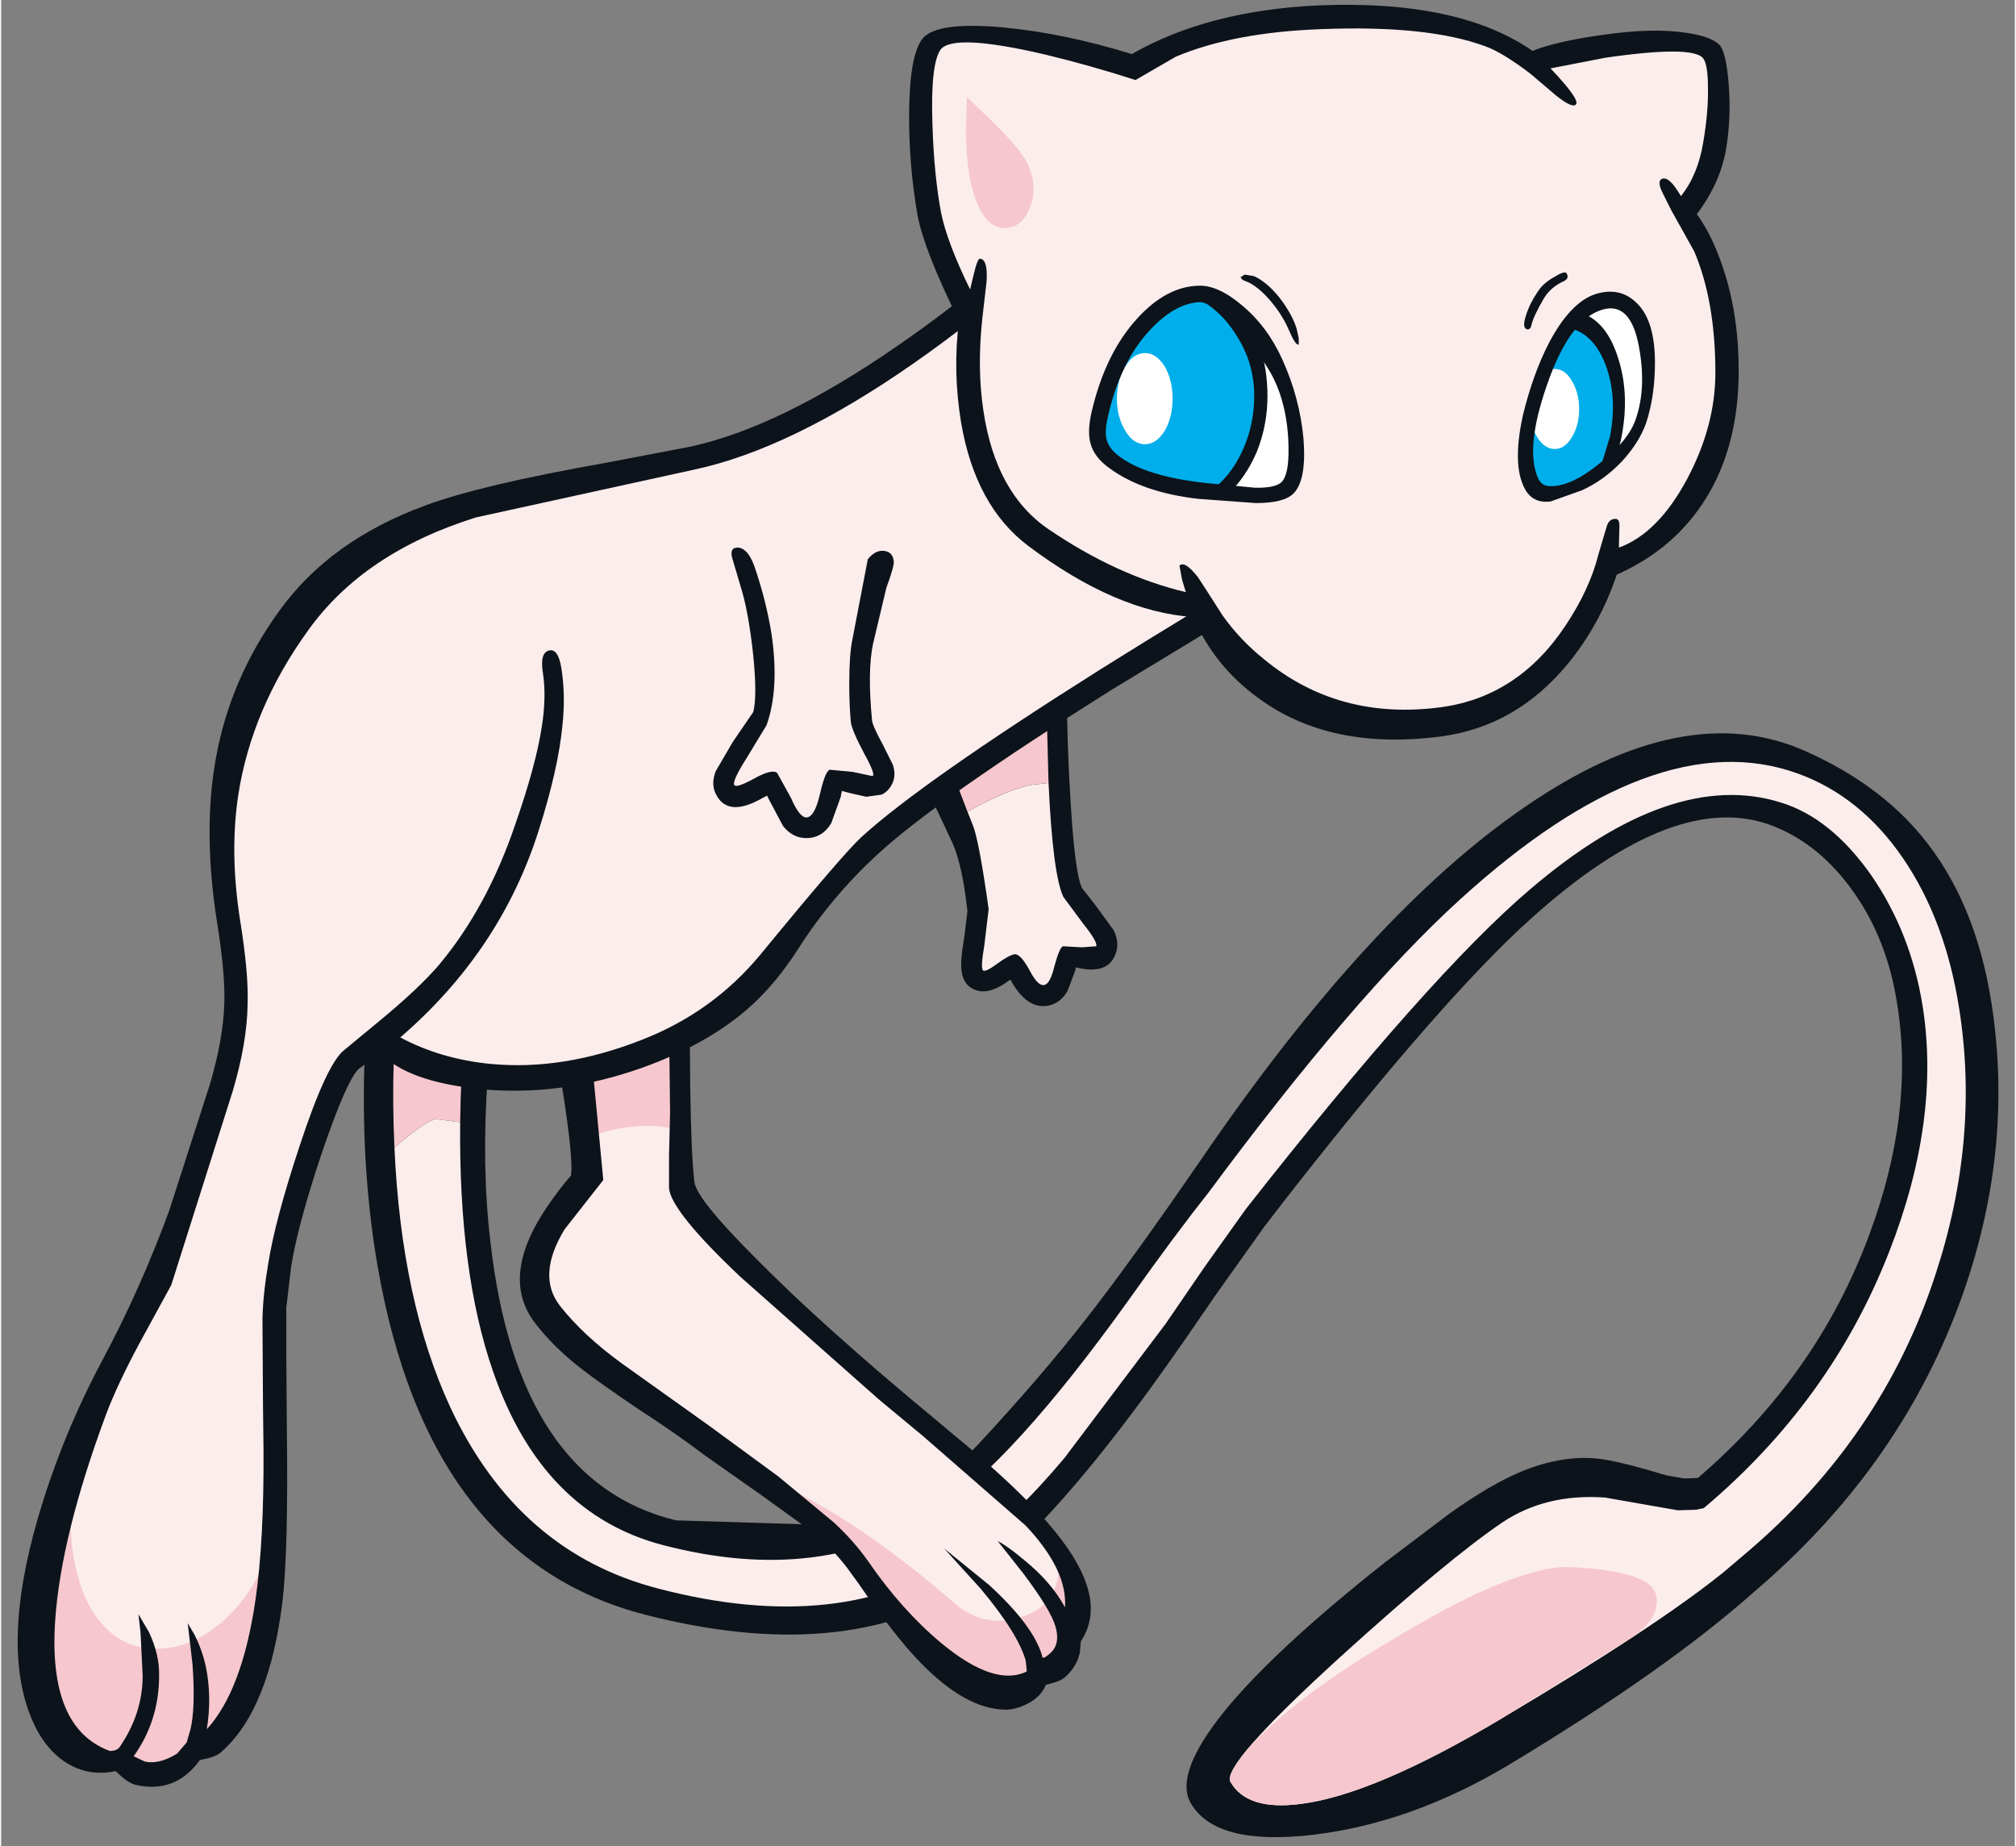 <?xml version='1.0' encoding='utf-8'?>
<svg xmlns="http://www.w3.org/2000/svg" version="1.1" width="190px" height="174px" viewBox="-1.6 -0.45 189.95 174.15"><rect x="-1.6" y="-0.45" width="189.95" height="174.15" fill="#808080" stroke="none"/><g><path fill="#0d131a" d="M84.2 71.1 L98.9 60.15 98.9 64.05 Q98.95 70.1 99.3 75.5 99.7 81.95 100.35 83.3 L101.6 84.9 103.35 87.3 Q103.9 88.45 103.55 89.45 102.85 91.55 99.8 90.8 L99.75 90.8 99.75 91.0 99.0 93.0 Q98.35 94.15 97.2 94.4 95.15 94.8 93.6 91.95 L93.45 92.05 Q91.75 93.3 90.55 93.0 89.2 92.65 89.0 91.15 88.85 90.25 89.25 87.95 L89.55 85.5 Q89.1 81.35 88.2 79.2 L86.35 75.25 85.0 72.55 84.2 71.1"/><path fill="#fceded" d="M95.85 73.55 L97.2 73.4 Q97.6 82.05 98.6 84.15 L100.45 86.65 Q101.85 88.4 101.7 88.8 L100.35 88.9 98.55 88.8 Q98.2 89.0 97.75 90.7 97.35 92.35 96.8 92.45 96.2 92.6 95.4 91.05 94.55 89.5 94.0 89.55 93.45 89.65 92.35 90.45 91.35 91.2 91.05 91.1 90.75 91.0 91.15 88.65 L91.55 85.3 Q90.65 78.85 90.05 77.35 L89.55 76.1 Q93.75 73.8 95.85 73.55"/><path fill="#f6c7ce" d="M97.2 73.4 L95.85 73.55 Q93.75 73.8 89.55 76.1 L87.55 70.9 96.95 64.05 97.2 73.4"/><path fill="#0d131a" d="M186.15 94.2 Q188.35 108.35 183.1 122.55 177.3 138.15 163.8 149.65 155.5 157.05 140.55 166.05 131.4 171.5 122.2 172.6 112.95 173.7 110.6 169.6 109.05 166.85 113.75 161.0 118.45 155.2 128.95 146.9 L134.9 142.4 Q139.0 139.45 142.15 138.2 146.3 136.6 149.85 137.25 151.85 137.6 155.45 138.7 L157.15 139.0 158.45 138.95 Q169.7 129.3 174.6 116.05 178.9 104.55 177.25 94.25 176.3 88.05 173.0 83.5 169.9 79.2 165.65 77.5 156.45 73.8 142.7 86.2 134.45 93.6 119.75 112.4 L117.55 115.25 113.1 121.5 110.0 126.0 Q97.4 144.2 89.35 149.3 77.7 156.6 59.15 151.85 38.65 146.55 33.9 118.9 32.4 110.2 32.65 100.35 L33.25 91.95 34.4 90.05 45.45 91.3 45.1 93.35 Q44.6 96.5 44.3 101.05 43.7 109.45 44.55 116.65 47.1 139.3 62.05 142.95 L76.65 143.4 Q85.0 141.75 90.5 135.85 96.45 129.45 100.7 124.0 105.0 118.5 111.6 108.9 127.45 85.7 142.15 75.65 157.2 65.3 168.6 70.4 175.45 73.45 179.55 78.4 184.65 84.55 186.15 94.2"/><path fill="#f6c7ce" d="M42.6 93.0 L42.15 96.6 Q41.75 100.9 41.7 105.4 L39.4 105.1 Q38.4 105.3 35.5 107.8 35.1 99.05 36.05 92.25 L42.6 93.0"/><path fill="#fceded" d="M179.65 94.45 Q178.55 87.55 174.8 82.1 171.0 76.7 166.3 75.25 156.0 72.0 142.6 83.45 133.15 91.5 115.8 113.6 L111.95 119.0 108.25 124.4 98.75 137.0 Q93.65 143.1 88.95 146.3 77.75 153.9 60.45 149.4 47.2 146.0 40.8 132.35 36.15 122.35 35.5 107.8 38.4 105.3 39.4 105.1 L41.7 105.4 Q41.55 119.55 44.8 128.9 49.45 142.35 60.9 145.3 75.95 149.2 86.75 142.05 93.9 137.3 104.7 122.25 109.1 116.05 112.2 112.15 126.05 93.45 136.0 84.4 154.4 67.65 167.85 72.5 173.8 74.65 177.8 80.5 181.8 86.35 183.1 94.7 185.05 107.05 180.85 119.8 175.85 135.1 163.1 145.95 L160.8 147.9 Q154.4 153.05 140.0 161.6 127.85 168.85 120.95 169.7 115.9 170.35 114.35 167.6 113.5 166.05 124.7 155.85 134.9 146.6 140.0 143.15 144.1 140.4 149.7 140.8 L156.55 142.0 158.25 141.95 159.0 141.8 Q171.0 131.7 176.5 117.6 181.35 105.2 179.65 94.45"/><path fill="#fceded" d="M62.4 106.1 Q62.55 110.95 62.85 111.6 64.4 115.55 77.75 127.0 L95.05 142.0 Q99.1 146.25 99.9 149.2 100.45 151.4 99.2 153.6 99.2 155.0 98.35 156.05 97.45 157.2 96.05 157.45 93.6 161.9 87.25 156.3 83.2 152.8 77.95 145.55 76.35 143.35 66.95 136.65 L52.75 126.6 Q48.5 123.35 48.75 119.35 49.05 115.5 53.55 110.35 L52.75 100.75 Q55.7 100.3 62.3 97.6 L62.4 106.1"/><path fill="#f6c7ce" d="M116.55 163.9 Q119.8 160.55 125.0 157.1 128.1 155.0 133.35 152.05 136.8 150.1 139.95 148.85 143.9 147.3 146.2 147.35 150.75 147.5 153.15 148.55 154.8 149.35 154.55 150.95 154.35 152.6 152.05 154.1 L140.0 161.6 Q127.85 168.85 120.95 169.7 115.9 170.35 114.35 167.6 114.15 167.25 114.8 166.15 115.45 165.05 116.55 163.9"/><path fill="#f6c7ce" d="M52.7 101.15 Q59.0 99.25 62.3 97.6 L62.45 106.25 Q60.6 105.5 57.65 105.85 54.95 106.2 53.65 107.05 L52.7 101.15"/><path fill="#f6c7ce" d="M71.0 139.15 Q79.05 142.7 88.25 150.7 91.1 153.2 94.7 152.05 98.55 150.8 98.2 146.1 99.55 147.75 99.9 149.95 100.25 152.1 99.5 153.35 98.6 156.9 96.5 157.4 93.25 161.1 87.4 156.35 83.15 152.95 77.95 145.55 L74.95 142.45 71.0 139.15"/><path fill="#0d131a" d="M63.35 93.3 L63.35 96.0 63.4 102.2 Q63.5 108.75 63.8 111.05 64.0 112.65 69.55 118.2 75.85 124.6 86.55 133.45 L87.8 134.5 Q95.5 140.8 98.55 144.95 102.75 150.6 100.25 154.35 L100.15 155.45 Q99.85 156.75 98.8 157.7 98.35 158.15 96.95 158.45 96.5 159.6 95.2 160.25 94.05 160.85 93.0 160.8 89.35 160.7 85.15 156.4 82.7 153.9 79.2 148.8 L78.65 148.05 Q77.2 145.95 75.0 144.1 L70.15 140.6 64.75 136.8 Q62.05 134.75 58.5 132.45 54.8 129.95 53.2 128.7 50.55 126.65 48.85 124.45 46.25 121.2 48.1 116.65 49.05 114.25 51.7 110.95 L52.15 110.45 Q52.45 108.55 50.8 98.95 L50.55 97.25 63.35 93.3 M54.0 98.25 L55.2 110.85 51.55 115.5 Q48.9 119.85 51.1 122.7 53.3 125.5 56.95 128.15 L65.15 134.0 71.7 138.8 76.95 143.15 Q78.85 144.9 80.25 146.9 83.35 151.4 87.05 154.5 92.1 158.7 95.15 157.2 L95.05 156.2 Q94.35 153.65 90.8 149.4 L87.35 145.6 91.6 149.05 Q95.8 152.9 96.6 155.75 96.6 156.2 97.5 155.35 98.3 154.5 97.85 152.95 97.4 151.4 94.85 148.0 L92.4 144.9 Q93.3 145.35 94.85 146.65 97.45 148.75 98.75 151.15 99.0 147.65 95.05 143.45 L85.3 134.95 81.2 131.55 68.1 119.95 Q61.65 113.85 61.4 111.65 L61.4 108.5 61.5 104.45 61.4 96.0 54.0 98.25"/><path fill="#fceded" d="M90.05 28.55 Q89.2 33.65 89.75 37.7 90.35 42.2 92.7 46.45 94.9 50.4 101.85 53.6 107.7 56.3 111.6 56.55 L112.4 58.0 Q104.8 61.9 90.45 71.7 77.65 80.4 71.1 90.35 66.4 97.55 54.95 100.45 42.6 103.55 34.45 97.6 32.1 98.75 31.0 99.95 30.45 100.6 28.95 104.75 L26.4 112.45 Q23.7 122.25 24.2 130.6 24.95 142.8 23.2 152.7 21.2 164.15 16.8 164.5 15.7 166.6 13.2 166.9 10.7 167.25 9.45 165.4 5.65 166.3 3.35 161.15 1.45 156.9 1.55 152.0 1.7 147.25 5.55 136.95 9.0 127.55 12.2 122.05 13.3 120.15 15.45 113.6 L19.05 102.3 Q20.55 97.8 20.45 93.0 L19.6 84.15 Q18.6 76.75 20.2 70.4 21.85 63.9 26.4 57.35 30.55 51.5 42.0 47.55 50.2 44.75 61.4 43.15 68.75 42.15 77.75 36.95 83.0 33.9 90.05 28.55"/><path fill="#f6c7ce" d="M2.05 156.7 Q1.1 148.05 5.05 138.9 4.4 146.8 6.8 151.15 8.95 154.9 12.75 155.05 16.35 155.2 19.6 152.2 23.0 149.05 24.05 144.1 23.8 151.2 22.3 156.5 20.35 163.2 16.8 164.5 15.1 166.3 13.25 166.7 11.2 167.1 9.65 165.7 3.05 166.1 2.05 156.7"/><path fill="#0d131a" d="M96.2 24.95 L119.8 51.95 120.95 53.9 119.0 55.0 103.25 64.55 Q86.55 75.05 81.05 80.15 76.7 84.15 73.55 89.1 71.3 92.6 68.65 94.85 64.85 98.1 58.9 100.25 51.0 103.05 43.4 102.25 36.75 101.55 34.2 98.9 L32.15 100.35 Q31.0 101.4 28.65 108.3 26.4 115.0 25.75 119.05 L25.3 122.9 25.3 127.3 25.35 134.2 Q25.5 145.75 24.95 150.5 23.7 160.9 19.1 164.85 18.6 165.3 17.15 165.55 14.85 168.75 11.1 167.9 10.5 167.75 9.8 167.15 L9.2 166.6 Q6.6 167.15 4.45 165.75 2.4 164.4 1.25 161.6 -1.6 154.75 1.85 142.8 4.1 135.05 8.0 127.75 11.55 121.1 14.25 113.75 L18.1 101.8 Q19.35 97.55 19.45 94.2 19.55 91.5 18.8 86.75 17.4 78.05 18.65 71.1 20.0 63.55 24.65 57.15 29.4 50.55 38.35 47.25 43.55 45.3 55.45 43.2 L63.3 41.7 Q71.8 39.9 83.05 32.1 88.7 28.2 92.65 24.6 L94.65 22.35 96.2 24.95 M84.5 33.8 Q72.9 41.9 63.75 43.85 L43.2 48.35 Q32.65 51.65 27.4 58.95 22.0 66.4 20.75 74.65 19.95 80.1 20.95 86.4 21.75 91.35 21.65 94.25 21.6 97.9 20.25 102.45 L14.45 120.75 11.5 126.15 Q9.4 130.05 8.3 132.95 4.05 144.4 3.5 152.35 2.8 162.55 8.65 164.7 9.35 164.7 9.6 164.3 11.75 161.15 11.75 157.6 L11.55 153.55 11.35 151.8 12.35 153.5 Q13.35 155.65 13.3 157.6 13.3 161.85 10.9 165.2 L11.95 165.7 Q13.3 166.0 15.0 164.95 L15.9 163.9 16.25 162.7 Q16.75 160.65 16.45 156.5 L16.0 152.65 16.65 153.75 Q17.35 155.15 17.7 156.7 18.3 159.6 17.8 162.65 21.15 159.0 22.4 150.4 23.2 144.85 23.15 136.3 L23.1 132.1 23.05 123.95 Q23.1 121.65 23.6 118.7 24.25 114.6 26.55 107.65 29.1 99.9 30.75 98.6 L33.9 96.0 Q37.85 92.75 39.75 90.5 44.25 85.1 46.9 77.3 48.85 71.7 49.4 68.1 49.85 65.25 49.5 63.0 49.2 61.1 50.1 60.9 50.95 60.7 51.25 62.6 51.65 65.15 51.35 67.95 50.95 72.1 49.1 77.9 45.5 89.25 36.05 97.4 39.9 99.45 44.6 99.9 51.45 100.55 58.9 97.6 65.55 95.0 70.05 89.55 77.85 80.05 79.55 78.5 85.25 73.3 102.15 62.65 110.6 57.35 117.9 53.1 L94.3 26.05 Q90.3 29.75 84.5 33.8"/><path fill="#fceded" d="M80.25 51.8 L78.7 59.85 Q78.4 61.3 78.4 64.0 78.4 66.1 78.55 67.65 78.65 68.45 79.85 70.7 80.9 72.6 80.6 72.75 L78.7 72.35 76.55 72.15 Q76.1 72.35 75.6 74.6 75.1 76.65 74.35 76.65 73.7 76.65 72.9 74.8 L71.6 72.45 Q71.1 72.05 69.4 73.0 67.75 73.9 67.55 73.6 67.35 73.2 68.75 71.0 L70.6 67.95 Q72.05 63.9 70.7 57.45 L69.0 51.8 80.25 51.8"/><path fill="#0d131a" d="M81.45 74.5 L80.0 74.7 78.45 74.35 77.7 74.15 77.6 74.7 76.7 77.2 Q75.85 78.6 74.35 78.6 73.05 78.6 72.15 77.45 L70.9 75.1 70.65 74.6 70.25 74.8 Q67.05 76.65 65.9 74.6 65.3 73.6 65.8 72.3 L67.4 69.55 69.35 66.7 Q69.75 65.1 69.3 60.95 68.85 57.05 68.15 54.85 L67.35 52.15 Q67.1 51.15 67.95 51.2 68.85 51.3 69.45 52.95 70.6 56.3 71.1 59.55 71.8 64.6 70.6 67.95 L68.75 71.0 Q67.35 73.2 67.55 73.6 67.75 73.9 69.4 73.0 71.1 72.05 71.6 72.45 L72.9 74.8 Q73.7 76.65 74.35 76.65 75.1 76.65 75.6 74.6 76.1 72.35 76.55 72.15 L78.7 72.35 80.6 72.75 Q80.9 72.6 79.85 70.7 78.65 68.45 78.55 67.65 78.4 66.1 78.4 64.0 78.4 61.3 78.7 59.85 L80.15 52.3 Q80.8 51.5 81.5 51.5 82.5 51.5 82.6 52.5 82.65 52.95 81.9 55.0 L80.65 60.25 Q80.1 62.8 80.55 67.5 80.6 68.0 81.55 69.75 L82.5 71.65 Q82.8 72.5 82.55 73.25 82.2 74.15 81.45 74.5"/><path fill="#0d131a" d="M160.9 25.05 Q162.3 29.35 162.3 34.5 162.3 41.65 159.15 46.65 156.2 51.35 150.8 53.75 149.2 58.5 146.15 62.2 141.3 68.05 134.3 69.0 123.8 70.4 117.0 65.4 112.8 62.35 110.85 57.75 103.55 57.25 95.3 51.05 90.3 47.3 88.95 39.4 88.15 34.6 88.75 29.8 85.5 23.25 84.85 19.9 84.0 15.05 84.05 10.1 84.1 4.65 85.35 3.15 86.75 1.55 93.05 2.15 98.75 2.7 105.05 4.65 112.3 0.5 122.85 0.05 135.95 -0.45 142.85 4.35 145.1 3.45 149.4 2.85 154.2 2.15 157.4 2.65 159.75 3.0 160.5 3.8 161.1 4.45 161.35 7.4 161.6 10.5 161.15 13.35 160.65 16.7 158.35 19.75 159.85 21.8 160.9 25.05"/><path fill="#fceded" d="M159.4 7.85 Q159.45 10.05 158.95 13.0 158.45 16.05 156.85 18.05 155.7 16.05 155.0 16.45 154.6 16.7 155.15 17.8 L155.95 19.4 158.1 23.25 Q160.1 27.95 160.1 34.7 160.1 39.7 157.45 44.7 154.7 49.85 151.0 51.2 L151.05 49.1 Q151.05 48.4 150.55 48.5 150.05 48.55 149.85 49.2 L149.05 51.9 Q148.25 55.1 146.0 58.5 141.55 65.25 134.25 66.25 124.6 67.55 117.55 61.75 115.3 59.95 113.65 57.65 L112.4 55.7 111.3 54.0 Q110.05 52.4 109.55 52.9 L109.8 54.25 110.15 55.4 Q103.65 53.85 97.25 49.5 92.2 46.1 91.05 38.25 90.45 34.3 90.95 29.6 L91.35 26.15 Q91.5 24.05 90.75 23.95 90.5 23.9 90.15 25.4 L89.8 26.85 Q87.6 22.35 87.05 19.55 86.4 16.05 86.25 11.35 86.05 5.65 87.0 4.25 88.15 2.65 96.9 4.7 101.25 5.75 105.4 7.1 L109.2 4.9 Q114.65 2.6 122.9 2.3 132.9 1.9 138.35 3.9 139.95 4.45 142.65 6.5 L145.0 8.5 Q146.6 9.8 146.95 9.4 147.35 8.95 144.55 6.0 L149.7 5.0 Q157.95 3.8 158.95 5.05 159.4 5.65 159.4 7.85"/><path fill="#f6c7ce" d="M95.05 19.9 Q94.25 21.15 92.9 21.05 91.25 20.95 90.3 18.3 89.45 15.9 89.4 12.05 L89.5 8.7 92.05 11.15 Q94.75 13.85 95.3 15.15 96.4 17.7 95.05 19.9"/><path fill="#ffffff" d="M111.4 27.45 Q112.45 27.35 114.4 29.15 116.5 31.1 118.4 34.1 120.2 36.95 120.45 41.05 120.65 44.7 119.8 45.55 119.15 46.2 117.0 46.2 L112.05 45.75 Q108.3 45.25 105.7 44.25 102.2 42.9 101.8 40.9 102.85 34.45 106.0 30.7 108.65 27.6 111.4 27.45"/><path fill="#00aeeb" d="M112.35 27.45 Q114.7 28.65 116.05 31.15 117.35 33.6 117.35 36.8 117.35 39.65 116.3 42.1 115.25 44.55 113.4 45.95 L107.2 44.95 Q102.9 43.85 101.95 41.75 101.05 39.7 103.55 34.2 105.25 30.4 107.95 28.45 110.55 26.5 112.35 27.45"/><path fill="#ffffff" d="M106.3 41.45 Q105.2 41.45 104.45 40.2 103.65 38.9 103.65 37.15 103.65 35.4 104.45 34.1 105.2 32.85 106.3 32.85 107.35 32.85 108.15 34.1 108.9 35.4 108.9 37.15 108.9 38.9 108.15 40.2 107.35 41.45 106.3 41.45"/><path fill="#0d131a" d="M119.9 30.75 Q119.35 29.45 118.4 28.25 117.25 26.8 116.1 26.2 L115.5 25.95 115.3 25.7 115.7 25.45 116.6 25.6 Q118.05 26.3 119.3 28.05 120.25 29.4 120.6 30.55 L120.8 31.45 120.8 32.05 Q120.5 32.15 119.9 30.75"/><path fill="#ffffff" d="M143.35 46.1 Q141.25 44.0 143.5 36.65 145.8 29.2 149.4 27.95 152.45 26.9 153.35 31.8 154.15 36.1 153.05 39.25 152.2 41.7 148.9 44.2 145.4 46.9 143.35 46.1"/><path fill="#00aeeb" d="M145.25 31.9 Q146.5 29.8 147.35 29.95 149.4 30.7 150.45 33.4 151.55 36.3 150.85 39.8 L149.9 43.4 Q149.2 44.5 146.85 45.45 144.55 46.45 143.55 46.05 142.35 45.6 142.25 43.2 142.15 40.85 143.1 37.25 143.95 34.1 145.25 31.9"/><path fill="#ffffff" d="M144.95 41.9 Q144.0 41.9 143.3 40.8 142.65 39.75 142.65 38.15 142.65 36.55 143.3 35.45 144.0 34.35 144.95 34.35 145.9 34.35 146.55 35.45 147.25 36.6 147.25 38.15 147.25 39.7 146.55 40.8 145.9 41.9 144.95 41.9"/><path fill="#0d131a" d="M142.3 30.6 Q141.85 30.45 142.25 29.25 142.6 28.15 143.35 27.05 143.85 26.25 144.95 25.65 146.0 25.0 146.1 25.4 146.3 25.8 145.85 26.05 144.6 26.6 143.95 27.65 142.95 29.35 142.75 30.2 142.65 30.7 142.3 30.6"/><path fill="#0d131a" d="M114.75 28.25 Q117.85 31.65 117.85 36.9 117.85 39.65 116.85 42.15 115.85 44.5 114.15 46.15 L112.5 45.85 Q114.35 44.5 115.45 42.15 116.6 39.7 116.6 36.9 116.6 33.75 114.9 31.15 113.35 28.65 110.8 27.45 L114.75 28.25"/><path fill="#0d131a" d="M117.9 34.3 Q116.15 31.5 114.2 29.7 112.35 28.0 111.4 28.05 109.05 28.2 106.75 30.7 103.95 33.7 102.8 38.85 102.5 40.1 102.65 40.9 102.85 41.8 103.75 42.5 106.2 44.45 111.95 45.1 L116.65 45.55 Q118.6 45.6 119.2 45.0 120.0 44.15 119.8 40.8 119.55 36.95 117.9 34.3 M115.45 28.35 Q117.85 30.35 119.25 33.45 120.9 37.1 121.25 40.95 121.55 44.85 120.3 46.1 119.4 47.0 116.75 47.0 L111.3 46.6 Q106.1 46.0 103.0 43.75 101.5 42.7 101.15 41.35 100.85 40.25 101.25 38.45 102.55 32.85 105.6 29.55 108.3 26.6 111.3 26.5 113.15 26.4 115.45 28.35"/><path fill="#0d131a" d="M149.3 28.8 Q146.3 29.8 144.2 35.9 142.15 41.8 143.35 44.6 143.7 45.4 144.45 45.4 146.45 45.5 149.25 43.2 151.95 41.05 152.6 39.05 153.6 36.15 152.9 32.3 152.1 27.85 149.3 28.8 M152.7 28.15 Q154.4 29.8 154.4 33.75 154.4 36.95 153.55 39.5 152.9 41.3 151.3 43.05 149.6 44.85 147.5 45.8 L144.55 46.85 Q142.9 47.05 142.15 45.7 140.9 43.45 141.95 38.7 142.9 34.8 144.4 31.9 146.4 28.1 148.75 27.3 151.1 26.55 152.7 28.15"/><path fill="#0d131a" d="M147.55 29.1 Q149.9 29.95 150.95 33.4 152.05 36.85 151.2 41.0 L150.65 43.15 149.15 44.05 150.15 40.75 Q150.85 37.25 149.85 34.25 148.85 31.4 146.85 30.65 L145.95 30.45 Q146.5 29.5 147.2 29.0 L147.55 29.1"/></g></svg>